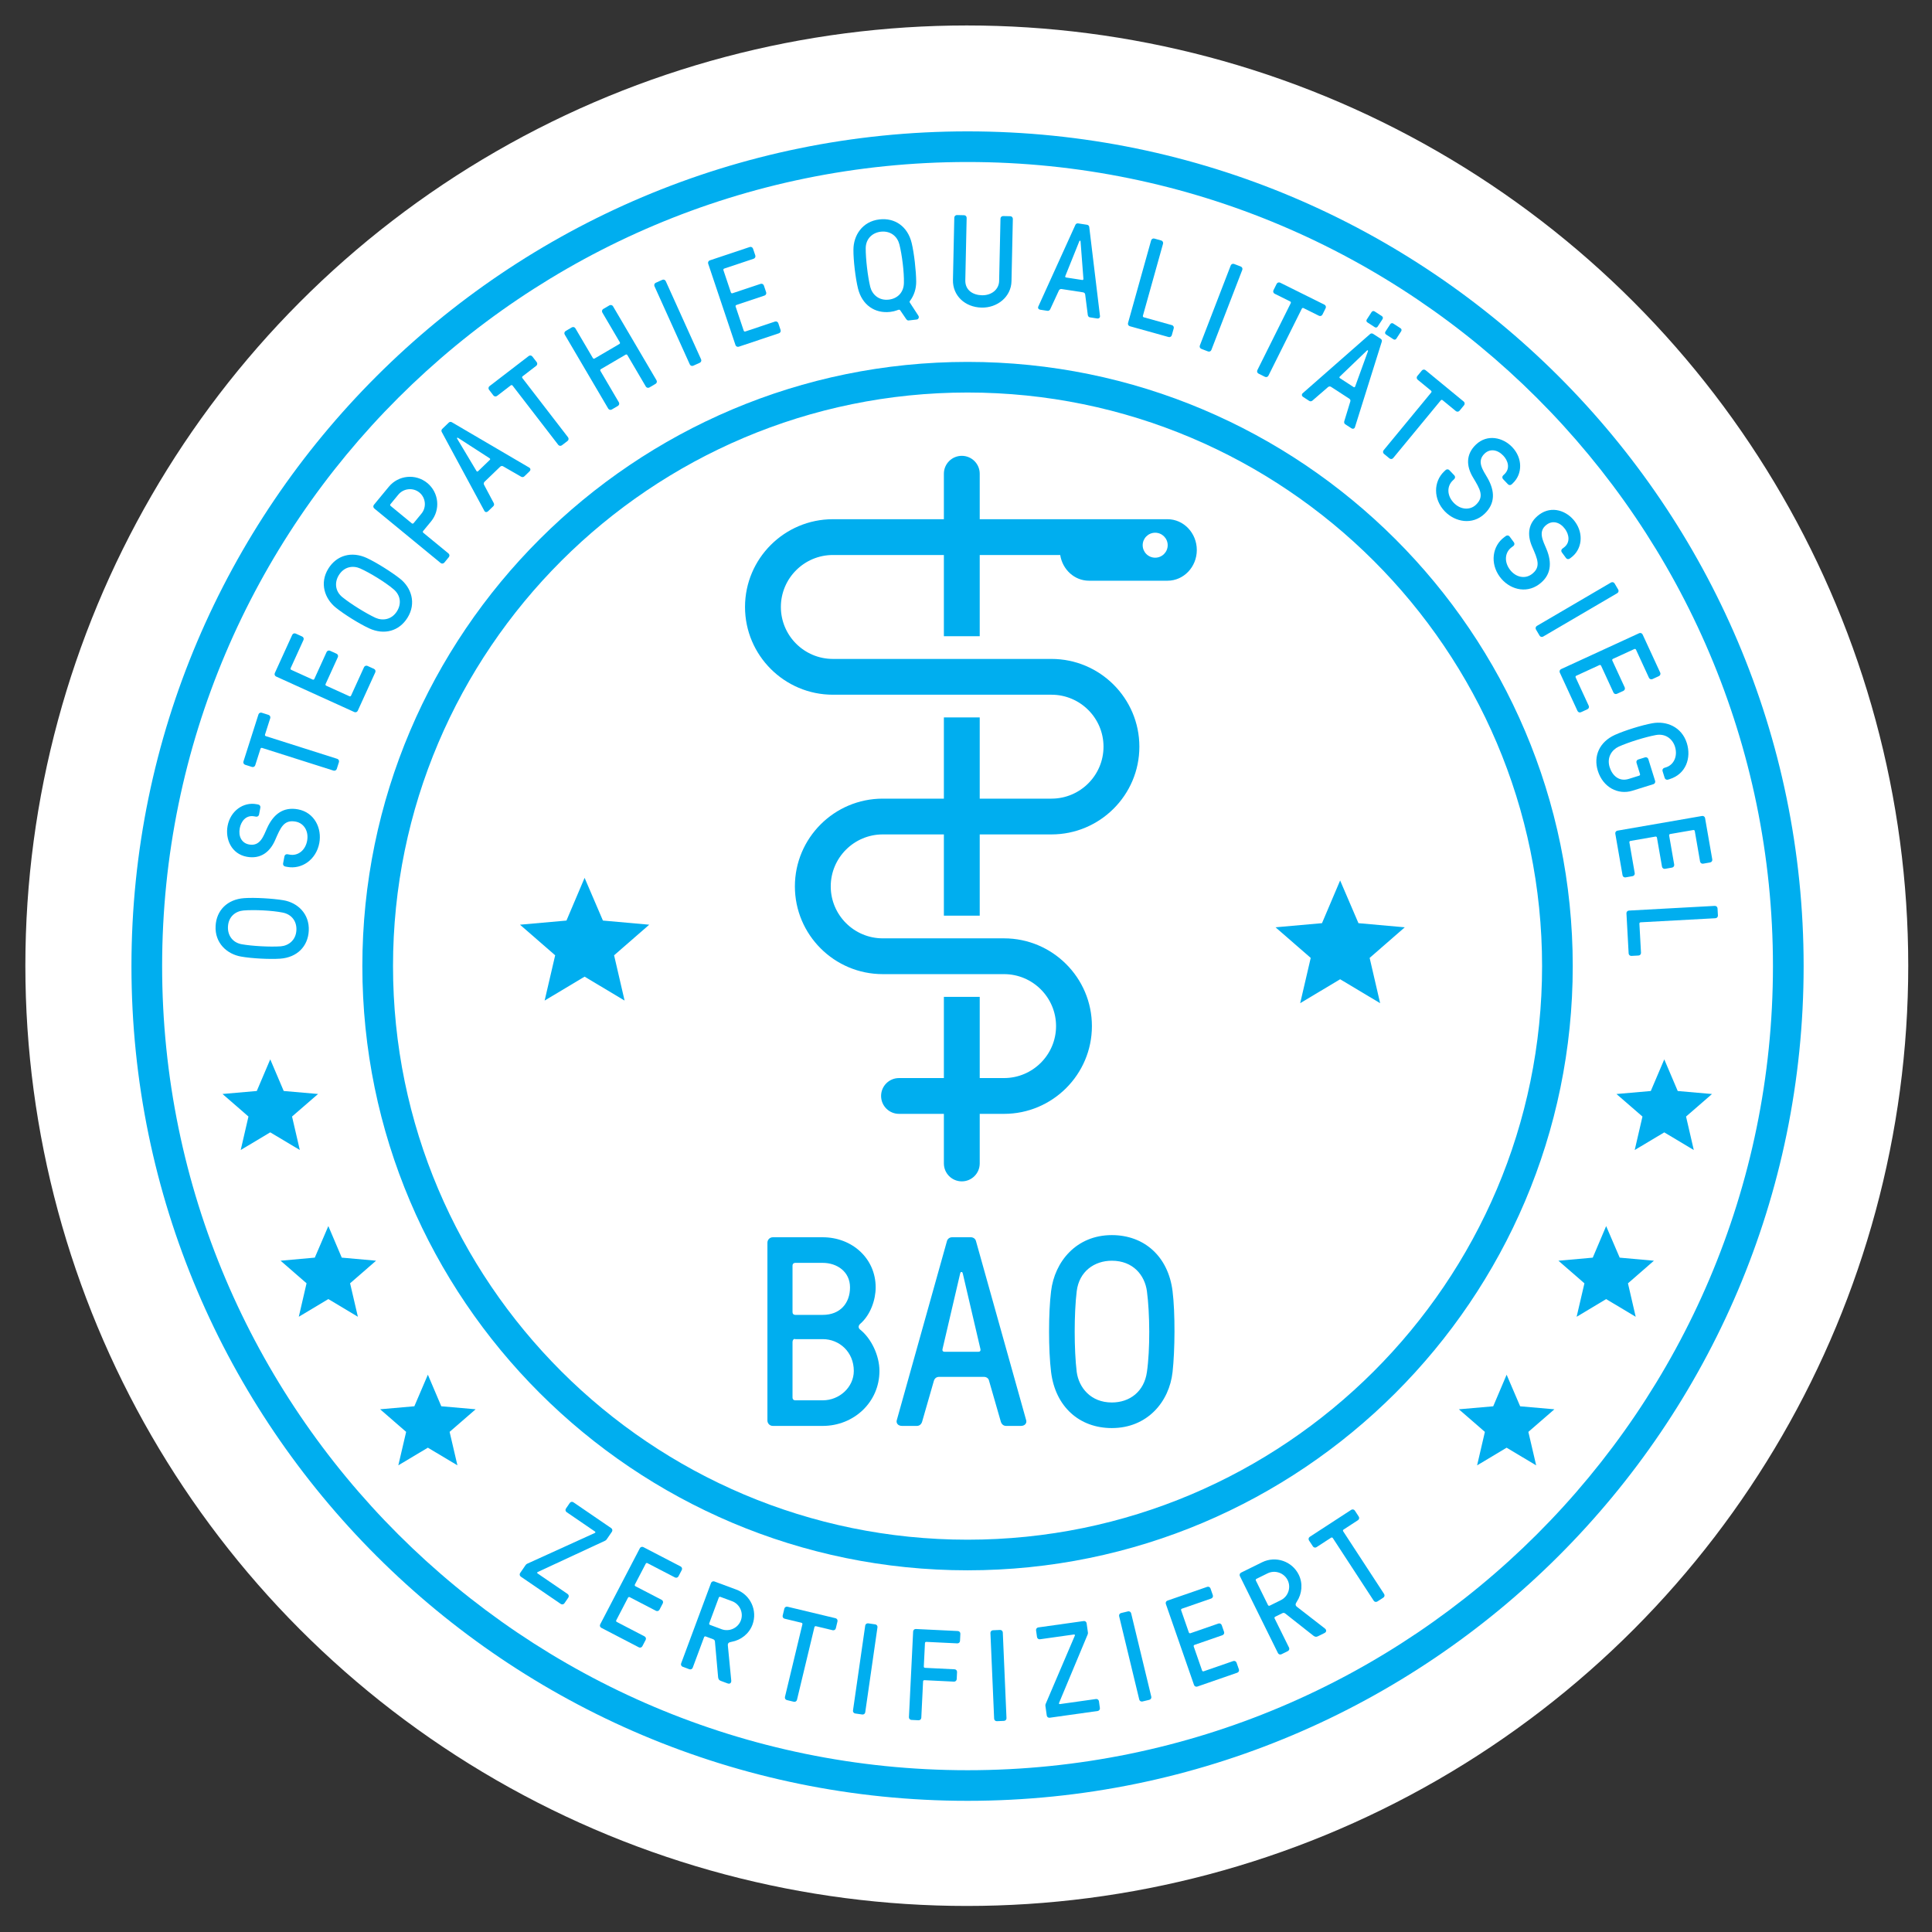 <?xml version="1.0" encoding="UTF-8" standalone="no"?>
<!DOCTYPE svg PUBLIC "-//W3C//DTD SVG 1.1//EN" "http://www.w3.org/Graphics/SVG/1.1/DTD/svg11.dtd">
<svg width="100%" height="100%" viewBox="0 0 76 76" version="1.1" xmlns="http://www.w3.org/2000/svg" xmlns:xlink="http://www.w3.org/1999/xlink" xml:space="preserve" xmlns:serif="http://www.serif.com/" style="fill-rule:evenodd;clip-rule:evenodd;stroke-linejoin:round;stroke-miterlimit:2;">
    <rect x="0" y="0" width="76" height="76" fill="#333333" stroke="none"/>
    <g id="ArtBoard1" transform="matrix(0.776,0,0,0.76,1.551,1.52)">
        <rect x="-2" y="-2" width="98" height="100" style="fill:none;"/>
        <g transform="matrix(1,0,0,1,-0.645,1.86517e-14)">
            <g transform="matrix(1.164,0,0,1.187,6.916,6.44)">
                <circle cx="35" cy="35" r="41" style="fill:white;"/>
            </g>
            <g transform="matrix(0.89,0,0,0.879,6.013,5.638)">
                <g transform="matrix(0.56,0,0,0.578,-0.79,-1.486)">
                    <path d="M70.312,130.198L67.512,130.198C67.348,130.198 67.238,130.089 67.238,129.923L67.238,124.238C67.238,124.074 67.376,123.883 67.512,123.965L70.312,123.965C72.015,123.965 73.471,125.283 73.471,127.204C73.471,128.852 72.015,130.198 70.312,130.198ZM67.238,116.469C67.238,116.305 67.348,116.194 67.512,116.194L70.312,116.194C71.741,116.194 73.086,117.072 73.086,118.693C73.086,120.286 72.098,121.493 70.312,121.493L67.512,121.493C67.348,121.493 67.238,121.384 67.238,121.22L67.238,116.469ZM74.129,123.004C73.91,122.84 73.91,122.591 74.129,122.4C75.172,121.493 75.695,119.956 75.695,118.693C75.695,115.727 73.279,113.586 70.312,113.586L65.233,113.586C64.931,113.586 64.685,113.834 64.685,114.136L64.685,132.257C64.685,132.559 64.931,132.805 65.233,132.805L70.312,132.805C73.471,132.805 76.079,130.39 76.079,127.204C76.079,125.64 75.255,123.909 74.129,123.004Z" style="fill:rgb(0,174,239);fill-rule:nonzero;"/>
                </g>
                <g transform="matrix(0.56,0,0,0.578,-0.79,-1.486)">
                    <path d="M86.125,125.255L82.721,125.255C82.555,125.255 82.445,125.173 82.5,124.953L84.285,117.293C84.312,117.182 84.34,117.128 84.395,117.128L84.449,117.128C84.504,117.128 84.532,117.182 84.56,117.293L86.345,124.953C86.399,125.173 86.29,125.255 86.125,125.255ZM85.383,113.586L83.461,113.586C83.214,113.586 82.995,113.751 82.939,113.997L77.833,132.257C77.778,132.503 77.942,132.805 78.382,132.805L79.892,132.805C80.139,132.805 80.331,132.641 80.414,132.395L81.621,128.193C81.704,127.946 81.897,127.809 82.144,127.809L86.701,127.809C86.949,127.809 87.169,127.946 87.224,128.193L88.431,132.395C88.514,132.641 88.706,132.805 88.953,132.805L90.464,132.805C90.901,132.805 91.066,132.503 91.012,132.257L85.904,113.997C85.851,113.751 85.63,113.586 85.383,113.586Z" style="fill:rgb(0,174,239);fill-rule:nonzero;"/>
                </g>
                <g transform="matrix(0.56,0,0,0.578,-0.79,-1.486)">
                    <path d="M103.284,127.315C103.008,129.291 101.553,130.418 99.714,130.418C97.572,130.418 96.365,128.907 96.144,127.315C95.869,125.064 95.869,121.329 96.144,119.077C96.391,117.072 97.929,115.976 99.714,115.976C101.884,115.976 103.064,117.457 103.284,119.077C103.586,121.329 103.613,125.064 103.284,127.315ZM99.714,113.366C96.091,113.366 93.893,116.085 93.536,119.077C93.262,121.274 93.262,125.091 93.536,127.315C93.976,130.858 96.419,133.025 99.714,133.025C103.338,133.025 105.563,130.335 105.892,127.315C106.139,125.118 106.167,121.274 105.892,119.077C105.453,115.535 103.008,113.366 99.714,113.366Z" style="fill:rgb(0,174,239);fill-rule:nonzero;"/>
                </g>
                <g transform="matrix(0.56,0,0,0.578,-0.79,-1.486)">
                    <path d="M85.039,167.882C39.869,167.882 3.12,131.134 3.12,85.964C3.12,40.792 39.869,4.042 85.039,4.042C130.21,4.042 166.958,40.792 166.958,85.964C166.958,131.134 130.21,167.882 85.039,167.882ZM85.039,0.921C38.148,0.921 0,39.072 0,85.964C0,132.853 38.148,171 85.039,171C131.93,171 170.079,132.853 170.079,85.964C170.079,39.072 131.93,0.921 85.039,0.921Z" style="fill:rgb(0,174,239);fill-rule:nonzero;"/>
                </g>
                <g transform="matrix(0.56,0,0,0.578,-0.79,-1.486)">
                    <path d="M157.273,98.686L155.904,95.464L154.533,98.686L151.041,98.992L153.686,101.289L152.898,104.698L155.904,102.9L158.907,104.698L158.119,101.289L160.759,98.992L157.273,98.686Z" style="fill:rgb(0,174,239);fill-rule:nonzero;"/>
                </g>
                <g transform="matrix(0.56,0,0,0.578,-0.79,-1.486)">
                    <path d="M151.37,115.663L149.993,112.448L148.631,115.663L145.138,115.976L147.783,118.279L146.99,121.687L149.993,119.886L152.998,121.687L152.211,118.279L154.85,115.976L151.37,115.663Z" style="fill:rgb(0,174,239);fill-rule:nonzero;"/>
                </g>
                <g transform="matrix(0.56,0,0,0.578,-0.79,-1.486)">
                    <path d="M139.87,127.589L138.506,130.807L135.014,131.112L137.659,133.414L136.867,136.824L139.87,135.025L142.875,136.824L142.081,133.414L144.728,131.112L141.246,130.807L139.87,127.589Z" style="fill:rgb(0,174,239);fill-rule:nonzero;"/>
                </g>
                <g transform="matrix(0.56,0,0,0.578,-0.79,-1.486)">
                    <path d="M85.041,144.397C52.819,144.397 26.604,118.182 26.604,85.962C26.604,53.74 52.819,27.526 85.041,27.526C117.261,27.526 143.476,53.74 143.476,85.962C143.476,118.182 117.261,144.397 85.041,144.397ZM85.041,24.407C51.098,24.407 23.485,52.02 23.485,85.962C23.485,119.902 51.098,147.516 85.041,147.516C118.983,147.516 146.595,119.902 146.595,85.962C146.595,52.02 118.983,24.407 85.041,24.407Z" style="fill:rgb(0,174,239);fill-rule:nonzero;"/>
                </g>
                <g transform="matrix(0.56,0,0,0.578,-0.79,-1.486)">
                    <path d="M11.403,80.294C12.496,80.206 14.296,80.289 15.373,80.506C16.319,80.689 16.824,81.419 16.777,82.306C16.722,83.338 15.963,83.882 15.19,83.946C14.098,84.021 12.298,83.925 11.22,83.735C10.26,83.565 9.77,82.796 9.816,81.935C9.872,80.89 10.617,80.359 11.403,80.294ZM11.153,84.991C12.205,85.18 14.044,85.279 15.124,85.204C16.842,85.083 17.949,83.961 18.034,82.373C18.127,80.625 16.887,79.485 15.44,79.249C14.388,79.073 12.536,78.961 11.47,79.037C9.752,79.158 8.643,80.281 8.559,81.868C8.466,83.615 9.72,84.743 11.153,84.991Z" style="fill:rgb(0,174,239);fill-rule:nonzero;"/>
                </g>
                <g transform="matrix(0.56,0,0,0.578,-0.79,-1.486)">
                    <path d="M11.722,74.82C13.142,75.087 14.092,74.336 14.619,73.114C15.167,71.855 15.501,71.014 16.712,71.243C17.546,71.4 18.051,72.224 17.867,73.2C17.683,74.177 16.925,74.763 16.079,74.603L15.87,74.564C15.727,74.537 15.588,74.632 15.561,74.774L15.423,75.505C15.397,75.648 15.491,75.787 15.634,75.814L15.843,75.854C17.328,76.134 18.788,75.113 19.105,73.434C19.39,71.923 18.615,70.307 16.949,69.993C15.451,69.71 14.443,70.478 13.798,71.894C13.43,72.701 13.105,73.787 11.958,73.57C11.215,73.43 10.857,72.755 11.017,71.909C11.143,71.245 11.625,70.54 12.498,70.705L12.668,70.736C12.811,70.763 12.95,70.669 12.977,70.525L13.112,69.809C13.139,69.665 13.043,69.526 12.9,69.5L12.731,69.468C11.39,69.214 10.069,70.139 9.779,71.675C9.526,73.016 10.159,74.525 11.722,74.82Z" style="fill:rgb(0,174,239);fill-rule:nonzero;"/>
                </g>
                <g transform="matrix(0.56,0,0,0.578,-0.79,-1.486)">
                    <path d="M11.563,65.45L12.257,65.671C12.397,65.716 12.546,65.638 12.59,65.499L13.124,63.821C13.148,63.745 13.215,63.71 13.29,63.734L20.55,66.044C20.689,66.088 20.838,66.011 20.883,65.873L21.104,65.178C21.147,65.039 21.07,64.889 20.931,64.845L13.672,62.535C13.597,62.511 13.563,62.445 13.586,62.368L14.117,60.702C14.16,60.563 14.084,60.414 13.944,60.369L13.25,60.148C13.111,60.104 12.961,60.182 12.918,60.321L11.391,65.117C11.346,65.256 11.424,65.406 11.563,65.45Z" style="fill:rgb(0,174,239);fill-rule:nonzero;"/>
                </g>
                <g transform="matrix(0.56,0,0,0.578,-0.79,-1.486)">
                    <path d="M22.667,60.078C22.8,60.139 22.958,60.079 23.018,59.947L24.8,56.03C24.86,55.898 24.801,55.74 24.668,55.679L24.005,55.378C23.874,55.317 23.716,55.377 23.655,55.509L22.339,58.401C22.307,58.474 22.236,58.501 22.164,58.467L19.814,57.398C19.741,57.366 19.715,57.295 19.748,57.223L20.993,54.486C21.053,54.355 20.994,54.196 20.861,54.136L20.198,53.835C20.066,53.774 19.908,53.833 19.848,53.965L18.603,56.702C18.57,56.774 18.5,56.8 18.428,56.768L16.258,55.78C16.186,55.748 16.159,55.677 16.192,55.605L17.497,52.736C17.558,52.603 17.499,52.446 17.366,52.385L16.704,52.084C16.571,52.024 16.413,52.083 16.353,52.216L14.581,56.108C14.521,56.241 14.58,56.399 14.713,56.459L22.667,60.078Z" style="fill:rgb(0,174,239);fill-rule:nonzero;"/>
                </g>
                <g transform="matrix(0.56,0,0,0.578,-0.79,-1.486)">
                    <path d="M21.098,46.124C21.652,45.237 22.56,45.132 23.278,45.456C24.277,45.907 25.812,46.849 26.648,47.559C27.388,48.175 27.476,49.057 27.007,49.811C26.46,50.687 25.534,50.795 24.826,50.48C23.836,50.017 22.308,49.064 21.457,48.377C20.7,47.764 20.642,46.855 21.098,46.124ZM20.791,49.444C21.62,50.117 23.181,51.091 24.162,51.545C25.722,52.271 27.233,51.824 28.074,50.475C28.999,48.992 28.466,47.397 27.314,46.491C26.479,45.829 24.913,44.837 23.944,44.388C22.383,43.665 20.871,44.111 20.03,45.459C19.106,46.941 19.658,48.534 20.791,49.444Z" style="fill:rgb(0,174,239);fill-rule:nonzero;"/>
                </g>
                <g transform="matrix(0.56,0,0,0.578,-0.79,-1.486)">
                    <path d="M26.348,38.896L27.148,37.925C27.678,37.282 28.647,37.186 29.292,37.717C29.935,38.248 30.03,39.217 29.499,39.861L28.7,40.833C28.649,40.894 28.575,40.901 28.513,40.851L26.366,39.083C26.305,39.033 26.298,38.959 26.348,38.896ZM31.446,44.893C31.559,44.985 31.726,44.97 31.819,44.858L32.282,44.295C32.375,44.183 32.358,44.015 32.245,43.922L29.689,41.818C29.627,41.767 29.621,41.693 29.671,41.632L30.471,40.661C31.447,39.474 31.277,37.723 30.091,36.745C28.905,35.77 27.152,35.94 26.176,37.126L24.661,38.966C24.569,39.079 24.585,39.246 24.698,39.339L31.446,44.893Z" style="fill:rgb(0,174,239);fill-rule:nonzero;"/>
                </g>
                <g transform="matrix(0.56,0,0,0.578,-0.79,-1.486)">
                    <path d="M33.139,32.133C33.159,32.115 33.186,32.125 33.231,32.154L36.418,34.217C36.51,34.275 36.501,34.341 36.443,34.396L35.26,35.537C35.203,35.591 35.137,35.6 35.083,35.505L33.137,32.245C33.109,32.199 33.101,32.17 33.12,32.151L33.139,32.133ZM35.907,39.606C35.971,39.711 36.129,39.76 36.282,39.613L36.807,39.107C36.893,39.024 36.904,38.902 36.85,38.789L35.862,36.925C35.809,36.812 35.829,36.699 35.915,36.617L37.499,35.089C37.584,35.008 37.707,34.982 37.809,35.049L39.636,36.104C39.747,36.162 39.87,36.155 39.955,36.072L40.48,35.566C40.632,35.419 40.588,35.259 40.486,35.191L32.596,30.559C32.494,30.49 32.362,30.507 32.276,30.59L31.609,31.233C31.523,31.316 31.502,31.447 31.565,31.552L35.907,39.606Z" style="fill:rgb(0,174,239);fill-rule:nonzero;"/>
                </g>
                <g transform="matrix(0.56,0,0,0.578,-0.79,-1.486)">
                    <path d="M36.814,27.824C36.903,27.94 37.07,27.961 37.186,27.873L38.581,26.798C38.644,26.751 38.718,26.76 38.766,26.822L43.409,32.856C43.498,32.97 43.665,32.992 43.78,32.903L44.357,32.46C44.472,32.371 44.494,32.204 44.405,32.088L39.763,26.056C39.715,25.993 39.724,25.918 39.788,25.871L41.172,24.804C41.288,24.715 41.309,24.548 41.221,24.433L40.776,23.857C40.688,23.741 40.52,23.718 40.405,23.808L36.418,26.876C36.303,26.965 36.281,27.132 36.37,27.246L36.814,27.824Z" style="fill:rgb(0,174,239);fill-rule:nonzero;"/>
                </g>
                <g transform="matrix(0.56,0,0,0.578,-0.79,-1.486)">
                    <path d="M48.492,29.162C48.565,29.288 48.728,29.331 48.854,29.257L49.482,28.888C49.607,28.814 49.65,28.651 49.576,28.526L47.7,25.326C47.66,25.257 47.679,25.186 47.747,25.146L50.26,23.671C50.329,23.631 50.402,23.649 50.442,23.717L52.318,26.918C52.393,27.043 52.556,27.086 52.681,27.011L53.309,26.642C53.435,26.569 53.477,26.405 53.404,26.28L48.98,18.74C48.906,18.614 48.743,18.572 48.617,18.646L47.989,19.013C47.864,19.087 47.821,19.251 47.895,19.377L49.671,22.404C49.711,22.473 49.692,22.545 49.624,22.585L47.11,24.06C47.042,24.1 46.969,24.082 46.929,24.012L45.153,20.985C45.079,20.86 44.916,20.817 44.791,20.89L44.162,21.26C44.037,21.334 43.994,21.496 44.068,21.621L48.492,29.162Z" style="fill:rgb(0,174,239);fill-rule:nonzero;"/>
                </g>
                <g transform="matrix(0.56,0,0,0.578,-0.79,-1.486)">
                    <path d="M56.791,24.663C56.851,24.795 57.008,24.856 57.142,24.795L57.805,24.496C57.938,24.436 57.998,24.279 57.938,24.147L54.344,16.179C54.284,16.046 54.126,15.986 53.993,16.046L53.329,16.346C53.196,16.406 53.137,16.563 53.196,16.695L56.791,24.663Z" style="fill:rgb(0,174,239);fill-rule:nonzero;"/>
                </g>
                <g transform="matrix(0.56,0,0,0.578,-0.79,-1.486)">
                    <path d="M61.772,22.858L65.856,21.491C65.994,21.445 66.07,21.294 66.023,21.156L65.792,20.465C65.746,20.326 65.594,20.252 65.456,20.297L62.44,21.307C62.364,21.333 62.298,21.299 62.273,21.224L61.452,18.774C61.427,18.698 61.46,18.631 61.536,18.605L64.388,17.649C64.526,17.604 64.602,17.452 64.556,17.315L64.324,16.624C64.278,16.485 64.127,16.411 63.989,16.457L61.136,17.411C61.06,17.437 60.993,17.403 60.968,17.328L60.211,15.066C60.185,14.991 60.218,14.924 60.294,14.899L63.286,13.897C63.423,13.85 63.499,13.699 63.453,13.562L63.22,12.87C63.174,12.732 63.024,12.656 62.886,12.702L58.826,14.062C58.688,14.108 58.612,14.259 58.659,14.398L61.436,22.691C61.482,22.83 61.633,22.904 61.772,22.858Z" style="fill:rgb(0,174,239);fill-rule:nonzero;"/>
                </g>
                <g transform="matrix(0.56,0,0,0.578,-0.79,-1.486)">
                    <path d="M76.219,11.141C77.26,11.032 77.908,11.663 78.105,12.427C78.376,13.49 78.598,15.277 78.567,16.374C78.546,17.337 77.913,17.959 77.031,18.062C76.004,18.182 75.341,17.526 75.146,16.774C74.888,15.712 74.678,13.922 74.683,12.828C74.689,11.854 75.364,11.242 76.219,11.141ZM77.177,19.312C77.427,19.281 77.661,19.228 77.865,19.151C77.954,19.113 78.106,19.043 78.184,19.14L78.781,20.018C78.876,20.153 78.948,20.198 79.066,20.183L79.87,20.089C80.04,20.07 80.15,19.871 80.037,19.697L79.174,18.37C79.124,18.284 79.146,18.241 79.192,18.181C79.607,17.627 79.821,16.948 79.817,16.228C79.811,15.161 79.608,13.318 79.354,12.281C78.945,10.608 77.651,9.706 76.073,9.891C74.336,10.095 73.436,11.52 73.433,12.974C73.424,14.043 73.639,15.872 73.896,16.922C74.306,18.594 75.598,19.496 77.177,19.312Z" style="fill:rgb(0,174,239);fill-rule:nonzero;"/>
                </g>
                <g transform="matrix(0.56,0,0,0.578,-0.79,-1.486)">
                    <path d="M86.473,18.875C88.074,18.91 89.476,17.774 89.51,16.186L89.647,9.835C89.648,9.689 89.533,9.567 89.389,9.565L88.66,9.549C88.516,9.545 88.393,9.662 88.39,9.807L88.253,16.16C88.235,17.007 87.506,17.639 86.501,17.618C85.64,17.599 84.789,17.144 84.812,16.085L84.949,9.734C84.952,9.588 84.836,9.465 84.69,9.463L83.962,9.447C83.817,9.444 83.696,9.561 83.692,9.706L83.555,16.058C83.521,17.646 84.766,18.838 86.473,18.875Z" style="fill:rgb(0,174,239);fill-rule:nonzero;"/>
                </g>
                <g transform="matrix(0.56,0,0,0.578,-0.79,-1.486)">
                    <path d="M94.988,15.649L96.404,12.125C96.426,12.074 96.442,12.05 96.468,12.054L96.495,12.059C96.522,12.063 96.531,12.091 96.535,12.146L96.824,15.931C96.834,16.04 96.775,16.072 96.697,16.06L95.072,15.809C94.993,15.797 94.947,15.749 94.988,15.649ZM92.447,19.093L93.167,19.203C93.285,19.222 93.39,19.157 93.447,19.045L94.332,17.129C94.39,17.017 94.491,16.966 94.608,16.984L96.784,17.319C96.901,17.337 96.997,17.419 97.005,17.541L97.272,19.635C97.294,19.758 97.373,19.852 97.49,19.869L98.211,19.981C98.421,20.013 98.522,19.881 98.514,19.759L97.419,10.672C97.411,10.55 97.318,10.456 97.2,10.437L96.283,10.296C96.166,10.277 96.049,10.34 96.005,10.454L92.226,18.791C92.181,18.904 92.238,19.06 92.447,19.093Z" style="fill:rgb(0,174,239);fill-rule:nonzero;"/>
                </g>
                <g transform="matrix(0.56,0,0,0.578,-0.79,-1.486)">
                    <path d="M101.546,20.772L105.488,21.873C105.628,21.912 105.776,21.829 105.815,21.688L106.01,20.988C106.05,20.846 105.967,20.7 105.827,20.661L102.969,19.863C102.893,19.842 102.856,19.776 102.877,19.7L104.924,12.365C104.963,12.225 104.881,12.077 104.741,12.038L104.039,11.842C103.899,11.803 103.752,11.886 103.712,12.025L101.362,20.447C101.323,20.587 101.406,20.732 101.546,20.772Z" style="fill:rgb(0,174,239);fill-rule:nonzero;"/>
                </g>
                <g transform="matrix(0.56,0,0,0.578,-0.79,-1.486)">
                    <path d="M108.819,23.079L109.499,23.341C109.635,23.393 109.789,23.325 109.84,23.188L112.983,15.032C113.036,14.898 112.967,14.742 112.831,14.69L112.152,14.429C112.015,14.377 111.862,14.445 111.809,14.58L108.667,22.736C108.615,22.873 108.683,23.026 108.819,23.079Z" style="fill:rgb(0,174,239);fill-rule:nonzero;"/>
                </g>
                <g transform="matrix(0.56,0,0,0.578,-0.79,-1.486)">
                    <path d="M115.289,25.926C115.42,25.991 115.58,25.938 115.645,25.807L119.039,18.985C119.074,18.915 119.145,18.89 119.216,18.927L120.782,19.706C120.912,19.77 121.073,19.717 121.137,19.586L121.461,18.935C121.527,18.804 121.473,18.643 121.343,18.578L116.835,16.335C116.704,16.27 116.544,16.324 116.479,16.455L116.155,17.108C116.09,17.238 116.144,17.398 116.274,17.462L117.852,18.247C117.923,18.284 117.947,18.354 117.911,18.425L114.517,25.247C114.453,25.378 114.506,25.537 114.637,25.601L115.289,25.926Z" style="fill:rgb(0,174,239);fill-rule:nonzero;"/>
                </g>
                <g transform="matrix(0.56,0,0,0.578,-0.79,-1.486)">
                    <path d="M128.36,22.105C128.461,22.169 128.588,22.143 128.651,22.043L129.149,21.276C129.207,21.188 129.188,21.048 129.088,20.984L128.332,20.493C128.235,20.428 128.098,20.466 128.042,20.555L127.543,21.32C127.479,21.42 127.504,21.549 127.605,21.614L128.36,22.105Z" style="fill:rgb(0,174,239);fill-rule:nonzero;"/>
                </g>
                <g transform="matrix(0.56,0,0,0.578,-0.79,-1.486)">
                    <path d="M122.923,26.071C122.857,26.027 122.833,25.966 122.913,25.891L125.647,23.264C125.689,23.226 125.713,23.211 125.736,23.226L125.757,23.239C125.781,23.254 125.778,23.283 125.759,23.336L124.468,26.902C124.432,27.005 124.366,27.01 124.299,26.966L122.923,26.071ZM123.458,30.762L124.068,31.16C124.247,31.275 124.393,31.196 124.435,31.082L127.168,22.357C127.213,22.243 127.167,22.119 127.066,22.054L126.289,21.548C126.189,21.484 126.058,21.492 125.971,21.577L119.106,27.617C119.02,27.704 119.006,27.868 119.184,27.983L119.795,28.381C119.895,28.445 120.016,28.43 120.115,28.352L121.707,26.971C121.805,26.892 121.919,26.887 122.019,26.953L123.861,28.15C123.961,28.215 124.015,28.329 123.97,28.443L123.355,30.459C123.325,30.58 123.358,30.698 123.458,30.762Z" style="fill:rgb(0,174,239);fill-rule:nonzero;"/>
                </g>
                <g transform="matrix(0.56,0,0,0.578,-0.79,-1.486)">
                    <path d="M126.461,20.871C126.562,20.936 126.69,20.909 126.754,20.808L127.253,20.042C127.31,19.955 127.29,19.814 127.19,19.749L126.436,19.258C126.335,19.194 126.201,19.232 126.142,19.321L125.646,20.087C125.58,20.187 125.606,20.315 125.706,20.379L126.461,20.871Z" style="fill:rgb(0,174,239);fill-rule:nonzero;"/>
                </g>
                <g transform="matrix(0.56,0,0,0.578,-0.79,-1.486)">
                    <path d="M127.958,34.241C128.071,34.333 128.239,34.316 128.33,34.205L133.171,28.325C133.22,28.264 133.295,28.256 133.357,28.307L134.707,29.418C134.819,29.511 134.987,29.495 135.08,29.381L135.542,28.82C135.635,28.708 135.619,28.54 135.506,28.447L131.622,25.248C131.508,25.157 131.34,25.172 131.249,25.285L130.785,25.848C130.692,25.96 130.707,26.128 130.823,26.221L132.182,27.339C132.243,27.39 132.25,27.464 132.199,27.525L127.36,33.405C127.267,33.518 127.283,33.686 127.396,33.778L127.958,34.241Z" style="fill:rgb(0,174,239);fill-rule:nonzero;"/>
                </g>
                <g transform="matrix(0.56,0,0,0.578,-0.79,-1.486)">
                    <path d="M134.488,38.759C133.803,38.04 133.769,37.085 134.39,36.49L134.543,36.344C134.648,36.243 134.653,36.075 134.553,35.969L134.042,35.433C133.94,35.328 133.771,35.323 133.666,35.425L133.512,35.57C132.42,36.612 132.399,38.391 133.577,39.627C134.637,40.738 136.401,41.051 137.627,39.881C138.727,38.83 138.691,37.564 137.918,36.217C137.477,35.448 136.786,34.552 137.629,33.748C138.175,33.226 138.931,33.329 139.525,33.951C139.991,34.439 140.281,35.242 139.64,35.855L139.515,35.973C139.41,36.074 139.406,36.242 139.505,36.347L140.008,36.875C140.11,36.98 140.278,36.983 140.383,36.883L140.507,36.764C141.495,35.823 141.514,34.213 140.434,33.083C139.494,32.097 137.902,31.732 136.752,32.828C135.708,33.824 135.764,35.034 136.449,36.173C137.152,37.35 137.639,38.111 136.75,38.961C136.135,39.546 135.173,39.476 134.488,38.759Z" style="fill:rgb(0,174,239);fill-rule:nonzero;"/>
                </g>
                <g transform="matrix(0.56,0,0,0.578,-0.79,-1.486)">
                    <path d="M142.409,46.044C141.724,46.546 140.778,46.354 140.189,45.552C139.601,44.752 139.689,43.798 140.384,43.288L140.554,43.163C140.672,43.076 140.698,42.909 140.612,42.792L140.171,42.194C140.086,42.077 139.92,42.052 139.801,42.137L139.631,42.262C138.414,43.157 138.163,44.92 139.174,46.298C140.084,47.538 141.794,48.073 143.162,47.07C144.39,46.168 144.517,44.907 143.92,43.47C143.583,42.65 143.01,41.671 143.952,40.982C144.561,40.534 145.297,40.732 145.809,41.426C146.208,41.971 146.393,42.806 145.677,43.331L145.539,43.433C145.42,43.518 145.395,43.686 145.482,43.804L145.913,44.391C145.999,44.508 146.167,44.534 146.284,44.447L146.422,44.346C147.522,43.538 147.749,41.942 146.822,40.68C146.014,39.581 144.48,39.014 143.199,39.955C142.034,40.811 141.935,42.019 142.468,43.237C143.015,44.497 143.402,45.315 142.409,46.044Z" style="fill:rgb(0,174,239);fill-rule:nonzero;"/>
                </g>
                <g transform="matrix(0.56,0,0,0.578,-0.79,-1.486)">
                    <path d="M142.853,51.667L143.223,52.296C143.296,52.422 143.459,52.464 143.584,52.39L151.125,47.967C151.25,47.893 151.292,47.73 151.22,47.605L150.851,46.976C150.777,46.851 150.614,46.808 150.488,46.881L142.947,51.304C142.823,51.379 142.779,51.542 142.853,51.667Z" style="fill:rgb(0,174,239);fill-rule:nonzero;"/>
                </g>
                <g transform="matrix(0.56,0,0,0.578,-0.79,-1.486)">
                    <path d="M145.278,56.056L147.079,59.967C147.139,60.099 147.297,60.157 147.429,60.096L148.091,59.792C148.224,59.731 148.283,59.573 148.221,59.441L146.891,56.553C146.859,56.481 146.884,56.41 146.957,56.378L149.304,55.296C149.375,55.264 149.446,55.289 149.479,55.361L150.737,58.093C150.797,58.224 150.957,58.283 151.088,58.222L151.75,57.918C151.882,57.857 151.94,57.699 151.88,57.566L150.622,54.835C150.588,54.763 150.616,54.692 150.688,54.659L152.854,53.662C152.925,53.628 152.996,53.655 153.03,53.727L154.348,56.591C154.41,56.723 154.568,56.782 154.699,56.721L155.362,56.417C155.494,56.356 155.552,56.197 155.492,56.064L153.702,52.178C153.64,52.045 153.482,51.986 153.349,52.047L145.408,55.705C145.275,55.766 145.216,55.924 145.278,56.056Z" style="fill:rgb(0,174,239);fill-rule:nonzero;"/>
                </g>
                <g transform="matrix(0.56,0,0,0.578,-0.79,-1.486)">
                    <path d="M154.682,61.221C153.632,61.41 151.875,61.957 150.89,62.403C149.322,63.114 148.673,64.55 149.147,66.068C149.667,67.737 151.197,68.55 152.664,68.093L154.799,67.427C154.939,67.384 155.016,67.234 154.974,67.095L154.281,64.87C154.237,64.731 154.087,64.653 153.949,64.696L153.252,64.913C153.114,64.956 153.036,65.105 153.079,65.244L153.436,66.395C153.461,66.471 153.427,66.537 153.35,66.56L152.289,66.891C151.301,67.199 150.613,66.541 150.348,65.693C150.04,64.708 150.563,63.934 151.263,63.605C152.261,63.155 153.981,62.619 155.056,62.421C156.016,62.249 156.742,62.798 156.999,63.621C157.296,64.622 156.839,65.473 156.082,65.71L155.905,65.765C155.766,65.808 155.687,65.957 155.73,66.096L155.947,66.792C155.991,66.931 156.14,67.008 156.279,66.966L156.458,66.91C158.1,66.398 158.671,64.763 158.2,63.245C157.678,61.577 156.111,60.956 154.682,61.221Z" style="fill:rgb(0,174,239);fill-rule:nonzero;"/>
                </g>
                <g transform="matrix(0.56,0,0,0.578,-0.79,-1.486)">
                    <path d="M150.923,72.467L151.661,76.707C151.685,76.85 151.824,76.948 151.967,76.922L152.684,76.797C152.827,76.772 152.925,76.634 152.9,76.492L152.357,73.361C152.342,73.283 152.385,73.221 152.465,73.208L155.006,72.766C155.084,72.753 155.147,72.795 155.16,72.874L155.674,75.835C155.7,75.978 155.837,76.075 155.982,76.051L156.698,75.925C156.842,75.9 156.94,75.763 156.914,75.619L156.4,72.658C156.385,72.581 156.428,72.519 156.508,72.505L158.856,72.098C158.933,72.084 158.994,72.127 159.008,72.206L159.546,75.31C159.572,75.454 159.709,75.549 159.854,75.526L160.571,75.401C160.714,75.376 160.811,75.238 160.787,75.094L160.054,70.881C160.029,70.737 159.891,70.642 159.749,70.666L151.139,72.162C150.997,72.186 150.9,72.324 150.923,72.467Z" style="fill:rgb(0,174,239);fill-rule:nonzero;"/>
                </g>
                <g transform="matrix(0.56,0,0,0.578,-0.79,-1.486)">
                    <path d="M161.321,80.075C161.312,79.931 161.187,79.819 161.042,79.826L152.308,80.304C152.163,80.312 152.049,80.438 152.057,80.583L152.281,84.672C152.289,84.817 152.414,84.929 152.56,84.922L153.289,84.882C153.432,84.875 153.545,84.75 153.537,84.603L153.375,81.639C153.372,81.56 153.421,81.504 153.5,81.499L161.109,81.084C161.256,81.075 161.369,80.949 161.361,80.804L161.321,80.075Z" style="fill:rgb(0,174,239);fill-rule:nonzero;"/>
                </g>
                <g transform="matrix(0.56,0,0,0.578,-0.79,-1.486)">
                    <path d="M41.316,147.841C41.239,147.788 41.254,147.718 41.325,147.687L48.154,144.512C48.224,144.48 48.283,144.441 48.328,144.374L48.867,143.588C48.949,143.468 48.918,143.302 48.798,143.22L44.951,140.585C44.831,140.503 44.665,140.534 44.583,140.654L44.193,141.224C44.111,141.342 44.142,141.508 44.263,141.591L47.137,143.559C47.213,143.611 47.198,143.682 47.127,143.713L40.27,146.836C40.2,146.867 40.14,146.907 40.096,146.974L39.534,147.792C39.452,147.913 39.482,148.078 39.604,148.162L43.669,150.944C43.789,151.025 43.955,150.996 44.037,150.875L44.434,150.297C44.516,150.176 44.485,150.011 44.365,149.929L41.316,147.841Z" style="fill:rgb(0,174,239);fill-rule:nonzero;"/>
                </g>
                <g transform="matrix(0.56,0,0,0.578,-0.79,-1.486)">
                    <path d="M55.862,147.127L52.067,145.153C51.939,145.085 51.777,145.136 51.71,145.266L47.676,153.02C47.609,153.149 47.66,153.31 47.789,153.375L51.607,155.362C51.736,155.43 51.897,155.379 51.964,155.25L52.3,154.606C52.368,154.477 52.317,154.316 52.188,154.247L49.369,152.779C49.297,152.744 49.275,152.671 49.312,152.602L50.503,150.31C50.541,150.24 50.611,150.219 50.682,150.253L53.349,151.643C53.478,151.709 53.639,151.657 53.707,151.529L54.042,150.884C54.109,150.753 54.059,150.593 53.93,150.525L51.263,149.139C51.193,149.101 51.17,149.029 51.207,148.959L52.307,146.845C52.343,146.773 52.415,146.752 52.485,146.789L55.281,148.243C55.411,148.311 55.572,148.259 55.639,148.129L55.975,147.484C56.042,147.356 55.991,147.194 55.862,147.127Z" style="fill:rgb(0,174,239);fill-rule:nonzero;"/>
                </g>
                <g transform="matrix(0.56,0,0,0.578,-0.79,-1.486)">
                    <path d="M61.984,152.619C61.694,153.4 60.809,153.806 60.026,153.517L58.848,153.077C58.772,153.05 58.742,152.982 58.77,152.908L59.737,150.3C59.765,150.227 59.833,150.195 59.907,150.224L61.087,150.661C61.869,150.951 62.275,151.836 61.984,152.619ZM61.524,149.481L59.29,148.651C59.153,148.602 59,148.671 58.949,148.808L55.908,157.002C55.857,157.138 55.928,157.292 56.064,157.342L56.747,157.595C56.884,157.647 57.037,157.576 57.087,157.439L58.24,154.335C58.267,154.261 58.335,154.23 58.41,154.256L59.167,154.539C59.303,154.59 59.338,154.687 59.347,154.775L59.669,158.398C59.689,158.574 59.739,158.707 59.938,158.779L60.633,159.038C60.881,159.131 61.025,158.971 61.007,158.753L60.662,155.192C60.633,154.928 60.762,154.848 61.048,154.799C61.971,154.632 62.814,153.999 63.164,153.055C63.699,151.615 62.965,150.015 61.524,149.481Z" style="fill:rgb(0,174,239);fill-rule:nonzero;"/>
                </g>
                <g transform="matrix(0.56,0,0,0.578,-0.79,-1.486)">
                    <path d="M71.617,152.398L66.725,151.225C66.584,151.191 66.439,151.279 66.406,151.422L66.236,152.13C66.203,152.271 66.291,152.415 66.432,152.446L68.144,152.859C68.222,152.876 68.26,152.941 68.242,153.018L66.468,160.418C66.434,160.561 66.522,160.704 66.665,160.737L67.373,160.908C67.514,160.942 67.657,160.854 67.691,160.712L69.465,153.311C69.483,153.234 69.547,153.194 69.625,153.212L71.323,153.62C71.465,153.653 71.608,153.567 71.643,153.425L71.812,152.717C71.846,152.576 71.758,152.432 71.617,152.398Z" style="fill:rgb(0,174,239);fill-rule:nonzero;"/>
                </g>
                <g transform="matrix(0.56,0,0,0.578,-0.79,-1.486)">
                    <path d="M75.653,153.023L74.933,152.919C74.788,152.9 74.652,152.999 74.632,153.143L73.388,161.802C73.367,161.945 73.468,162.08 73.612,162.102L74.334,162.206C74.478,162.227 74.614,162.126 74.634,161.981L75.878,153.322C75.899,153.178 75.798,153.043 75.653,153.023Z" style="fill:rgb(0,174,239);fill-rule:nonzero;"/>
                </g>
                <g transform="matrix(0.56,0,0,0.578,-0.79,-1.486)">
                    <path d="M84.058,153.702L79.783,153.495C79.638,153.486 79.513,153.6 79.506,153.746L79.079,162.48C79.071,162.625 79.184,162.749 79.33,162.757L80.058,162.793C80.204,162.8 80.329,162.687 80.336,162.541L80.517,158.835C80.521,158.756 80.576,158.707 80.656,158.71L83.66,158.857C83.806,158.863 83.93,158.75 83.938,158.605L83.973,157.878C83.98,157.732 83.867,157.607 83.722,157.6L80.717,157.452C80.638,157.448 80.588,157.395 80.591,157.313L80.708,154.933C80.712,154.853 80.768,154.803 80.846,154.806L83.996,154.959C84.142,154.968 84.267,154.854 84.274,154.709L84.309,153.98C84.317,153.836 84.203,153.711 84.058,153.702Z" style="fill:rgb(0,174,239);fill-rule:nonzero;"/>
                </g>
                <g transform="matrix(0.56,0,0,0.578,-0.79,-1.486)">
                    <path d="M88.349,153.591L87.62,153.624C87.476,153.63 87.361,153.754 87.367,153.899L87.744,162.632C87.75,162.779 87.875,162.892 88.021,162.887L88.748,162.855C88.895,162.849 89.009,162.724 89.001,162.579L88.625,153.845C88.619,153.699 88.493,153.586 88.349,153.591Z" style="fill:rgb(0,174,239);fill-rule:nonzero;"/>
                </g>
                <g transform="matrix(0.56,0,0,0.578,-0.79,-1.486)">
                    <path d="M98.104,160.628L94.443,161.144C94.353,161.156 94.316,161.095 94.348,161.024L97.248,154.073C97.278,154.001 97.296,153.932 97.284,153.854L97.151,152.909C97.131,152.765 96.997,152.662 96.852,152.685L92.234,153.334C92.089,153.354 91.987,153.487 92.009,153.634L92.105,154.316C92.125,154.459 92.26,154.561 92.404,154.541L95.854,154.055C95.945,154.042 95.983,154.105 95.951,154.174L92.994,161.108C92.964,161.177 92.946,161.247 92.958,161.326L93.097,162.31C93.117,162.455 93.251,162.556 93.396,162.535L98.276,161.848C98.42,161.829 98.522,161.693 98.501,161.549L98.404,160.854C98.384,160.71 98.249,160.608 98.104,160.628Z" style="fill:rgb(0,174,239);fill-rule:nonzero;"/>
                </g>
                <g transform="matrix(0.56,0,0,0.578,-0.79,-1.486)">
                    <path d="M101.361,151.699L100.653,151.87C100.512,151.903 100.423,152.048 100.458,152.19L102.505,160.685C102.54,160.826 102.684,160.914 102.826,160.88L103.534,160.709C103.674,160.675 103.763,160.529 103.728,160.39L101.68,151.895C101.645,151.753 101.502,151.665 101.361,151.699Z" style="fill:rgb(0,174,239);fill-rule:nonzero;"/>
                </g>
                <g transform="matrix(0.56,0,0,0.578,-0.79,-1.486)">
                    <path d="M112.064,156.76L109.061,157.802C108.987,157.829 108.919,157.796 108.893,157.721L108.046,155.28C108.02,155.206 108.052,155.139 108.127,155.112L110.967,154.126C111.105,154.078 111.179,153.927 111.131,153.79L110.892,153.102C110.844,152.964 110.693,152.891 110.555,152.939L107.716,153.924C107.64,153.949 107.574,153.917 107.547,153.843L106.766,151.592C106.741,151.515 106.772,151.448 106.848,151.424L109.825,150.39C109.962,150.342 110.037,150.189 109.988,150.051L109.75,149.364C109.702,149.226 109.549,149.152 109.413,149.201L105.372,150.603C105.234,150.65 105.161,150.802 105.209,150.941L108.074,159.195C108.122,159.334 108.273,159.407 108.411,159.359L112.476,157.947C112.614,157.9 112.688,157.75 112.64,157.611L112.4,156.923C112.352,156.786 112.202,156.713 112.064,156.76Z" style="fill:rgb(0,174,239);fill-rule:nonzero;"/>
                </g>
                <g transform="matrix(0.56,0,0,0.578,-0.79,-1.486)">
                    <path d="M116.905,150.558L115.776,151.116C115.706,151.15 115.634,151.126 115.598,151.055L114.367,148.56C114.332,148.488 114.356,148.418 114.428,148.383L115.555,147.826C116.304,147.456 117.227,147.77 117.598,148.518C117.966,149.266 117.654,150.189 116.905,150.558ZM118.56,151.248C118.348,151.086 118.378,150.94 118.54,150.696C119.053,149.911 119.17,148.863 118.725,147.961C118.045,146.583 116.377,146.016 114.999,146.696L112.861,147.752C112.729,147.817 112.675,147.977 112.741,148.107L116.611,155.949C116.675,156.079 116.835,156.134 116.965,156.069L117.619,155.746C117.75,155.682 117.803,155.523 117.739,155.392L116.273,152.422C116.238,152.351 116.262,152.278 116.333,152.244L117.058,151.885C117.189,151.82 117.284,151.864 117.354,151.918L120.209,154.172C120.352,154.279 120.481,154.333 120.672,154.239L121.337,153.91C121.575,153.794 121.558,153.581 121.387,153.444L118.56,151.248Z" style="fill:rgb(0,174,239);fill-rule:nonzero;"/>
                </g>
                <g transform="matrix(0.56,0,0,0.578,-0.79,-1.486)">
                    <path d="M123.249,143.547C123.206,143.481 123.221,143.406 123.288,143.364L124.753,142.407C124.875,142.33 124.91,142.164 124.829,142.042L124.432,141.432C124.352,141.31 124.188,141.275 124.065,141.355L119.847,144.104C119.725,144.183 119.69,144.349 119.768,144.471L120.168,145.08C120.247,145.203 120.412,145.238 120.534,145.158L122.012,144.195C122.078,144.152 122.15,144.169 122.194,144.234L126.354,150.617C126.434,150.739 126.598,150.775 126.72,150.694L127.332,150.297C127.454,150.219 127.488,150.051 127.409,149.929L123.249,143.547Z" style="fill:rgb(0,174,239);fill-rule:nonzero;"/>
                </g>
                <g transform="matrix(0.56,0,0,0.578,-0.79,-1.486)">
                    <path d="M16.334,101.286L18.98,98.989L15.487,98.684L14.117,95.461L12.748,98.684L9.261,98.989L11.901,101.286L11.114,104.695L14.117,102.897L17.123,104.695L16.334,101.286Z" style="fill:rgb(0,174,239);fill-rule:nonzero;"/>
                </g>
                <g transform="matrix(0.56,0,0,0.578,-0.79,-1.486)">
                    <path d="M21.39,115.661L20.026,112.446L18.649,115.661L15.169,115.974L17.809,118.276L17.021,121.684L20.026,119.883L23.03,121.684L22.237,118.276L24.882,115.974L21.39,115.661Z" style="fill:rgb(0,174,239);fill-rule:nonzero;"/>
                </g>
                <g transform="matrix(0.56,0,0,0.578,-0.79,-1.486)">
                    <path d="M31.514,130.804L30.149,127.587L28.774,130.804L25.292,131.11L27.939,133.412L27.144,136.82L30.149,135.023L33.154,136.82L32.36,133.412L35.007,131.11L31.514,130.804Z" style="fill:rgb(0,174,239);fill-rule:nonzero;"/>
                </g>
                <g transform="matrix(0.56,0,0,0.578,-0.79,-1.486)">
                    <path d="M129.511,82.008L124.799,81.587L122.936,77.236L121.091,81.587L116.365,82.008L119.944,85.126L118.873,89.738L122.936,87.301L127.004,89.738L125.937,85.126L129.511,82.008Z" style="fill:rgb(0,174,239);fill-rule:nonzero;"/>
                </g>
                <g transform="matrix(0.56,0,0,0.578,-0.79,-1.486)">
                    <path d="M47.953,81.321L46.09,76.97L44.245,81.321L39.519,81.743L43.097,84.86L42.025,89.472L46.09,87.036L50.157,89.472L49.09,84.86L52.665,81.743L47.953,81.321Z" style="fill:rgb(0,174,239);fill-rule:nonzero;"/>
                </g>
                <g transform="matrix(0.56,0,0,0.578,-0.79,-1.486)">
                    <path d="M104.125,44.353C103.422,44.353 102.853,43.783 102.853,43.081C102.853,42.379 103.422,41.81 104.125,41.81C104.827,41.81 105.397,42.379 105.397,43.081C105.397,43.783 104.827,44.353 104.125,44.353ZM105.378,40.433L86.278,40.433L86.278,35.8C86.278,34.793 85.463,33.976 84.456,33.976C83.448,33.976 82.633,34.793 82.633,35.8L82.633,40.433L71.347,40.433C66.418,40.433 62.406,44.443 62.406,49.373C62.406,54.303 66.418,58.313 71.347,58.313L93.575,58.313C96.494,58.313 98.869,60.688 98.869,63.607C98.869,66.526 96.494,68.9 93.575,68.9L86.278,68.9L86.278,60.625L82.633,60.625L82.633,68.9L76.418,68.9C71.488,68.9 67.479,72.911 67.479,77.839C67.479,82.77 71.488,86.779 76.418,86.779L88.749,86.779C91.667,86.779 94.042,89.155 94.042,92.073C94.042,94.992 91.667,97.367 88.749,97.367L86.278,97.367L86.278,89.092L82.633,89.092L82.633,97.367L78.069,97.367C77.061,97.367 76.246,98.183 76.246,99.189C76.246,100.198 77.061,101.014 78.069,101.014L82.633,101.014L82.633,106.067C82.633,107.074 83.448,107.891 84.456,107.891C85.463,107.891 86.278,107.074 86.278,106.067L86.278,101.014L88.749,101.014C93.678,101.014 97.689,97.003 97.689,92.073C97.689,87.144 93.678,83.133 88.749,83.133L76.418,83.133C73.499,83.133 71.125,80.759 71.125,77.839C71.125,74.921 73.499,72.545 76.418,72.545L82.633,72.545L82.633,80.823L86.278,80.823L86.278,72.545L93.575,72.545C98.506,72.545 102.516,68.536 102.516,63.607C102.516,58.677 98.506,54.667 93.575,54.667L71.347,54.667C68.427,54.667 66.053,52.293 66.053,49.373C66.053,46.454 68.427,44.079 71.347,44.079L82.633,44.079L82.633,52.356L86.278,52.356L86.278,44.079L94.465,44.079C94.697,45.563 95.914,46.699 97.396,46.699L105.378,46.699C107.024,46.699 108.358,45.299 108.358,43.571C108.358,41.843 107.024,40.433 105.378,40.433Z" style="fill:rgb(0,174,239);fill-rule:nonzero;"/>
                </g>
            </g>
        </g>
    </g>
</svg>
